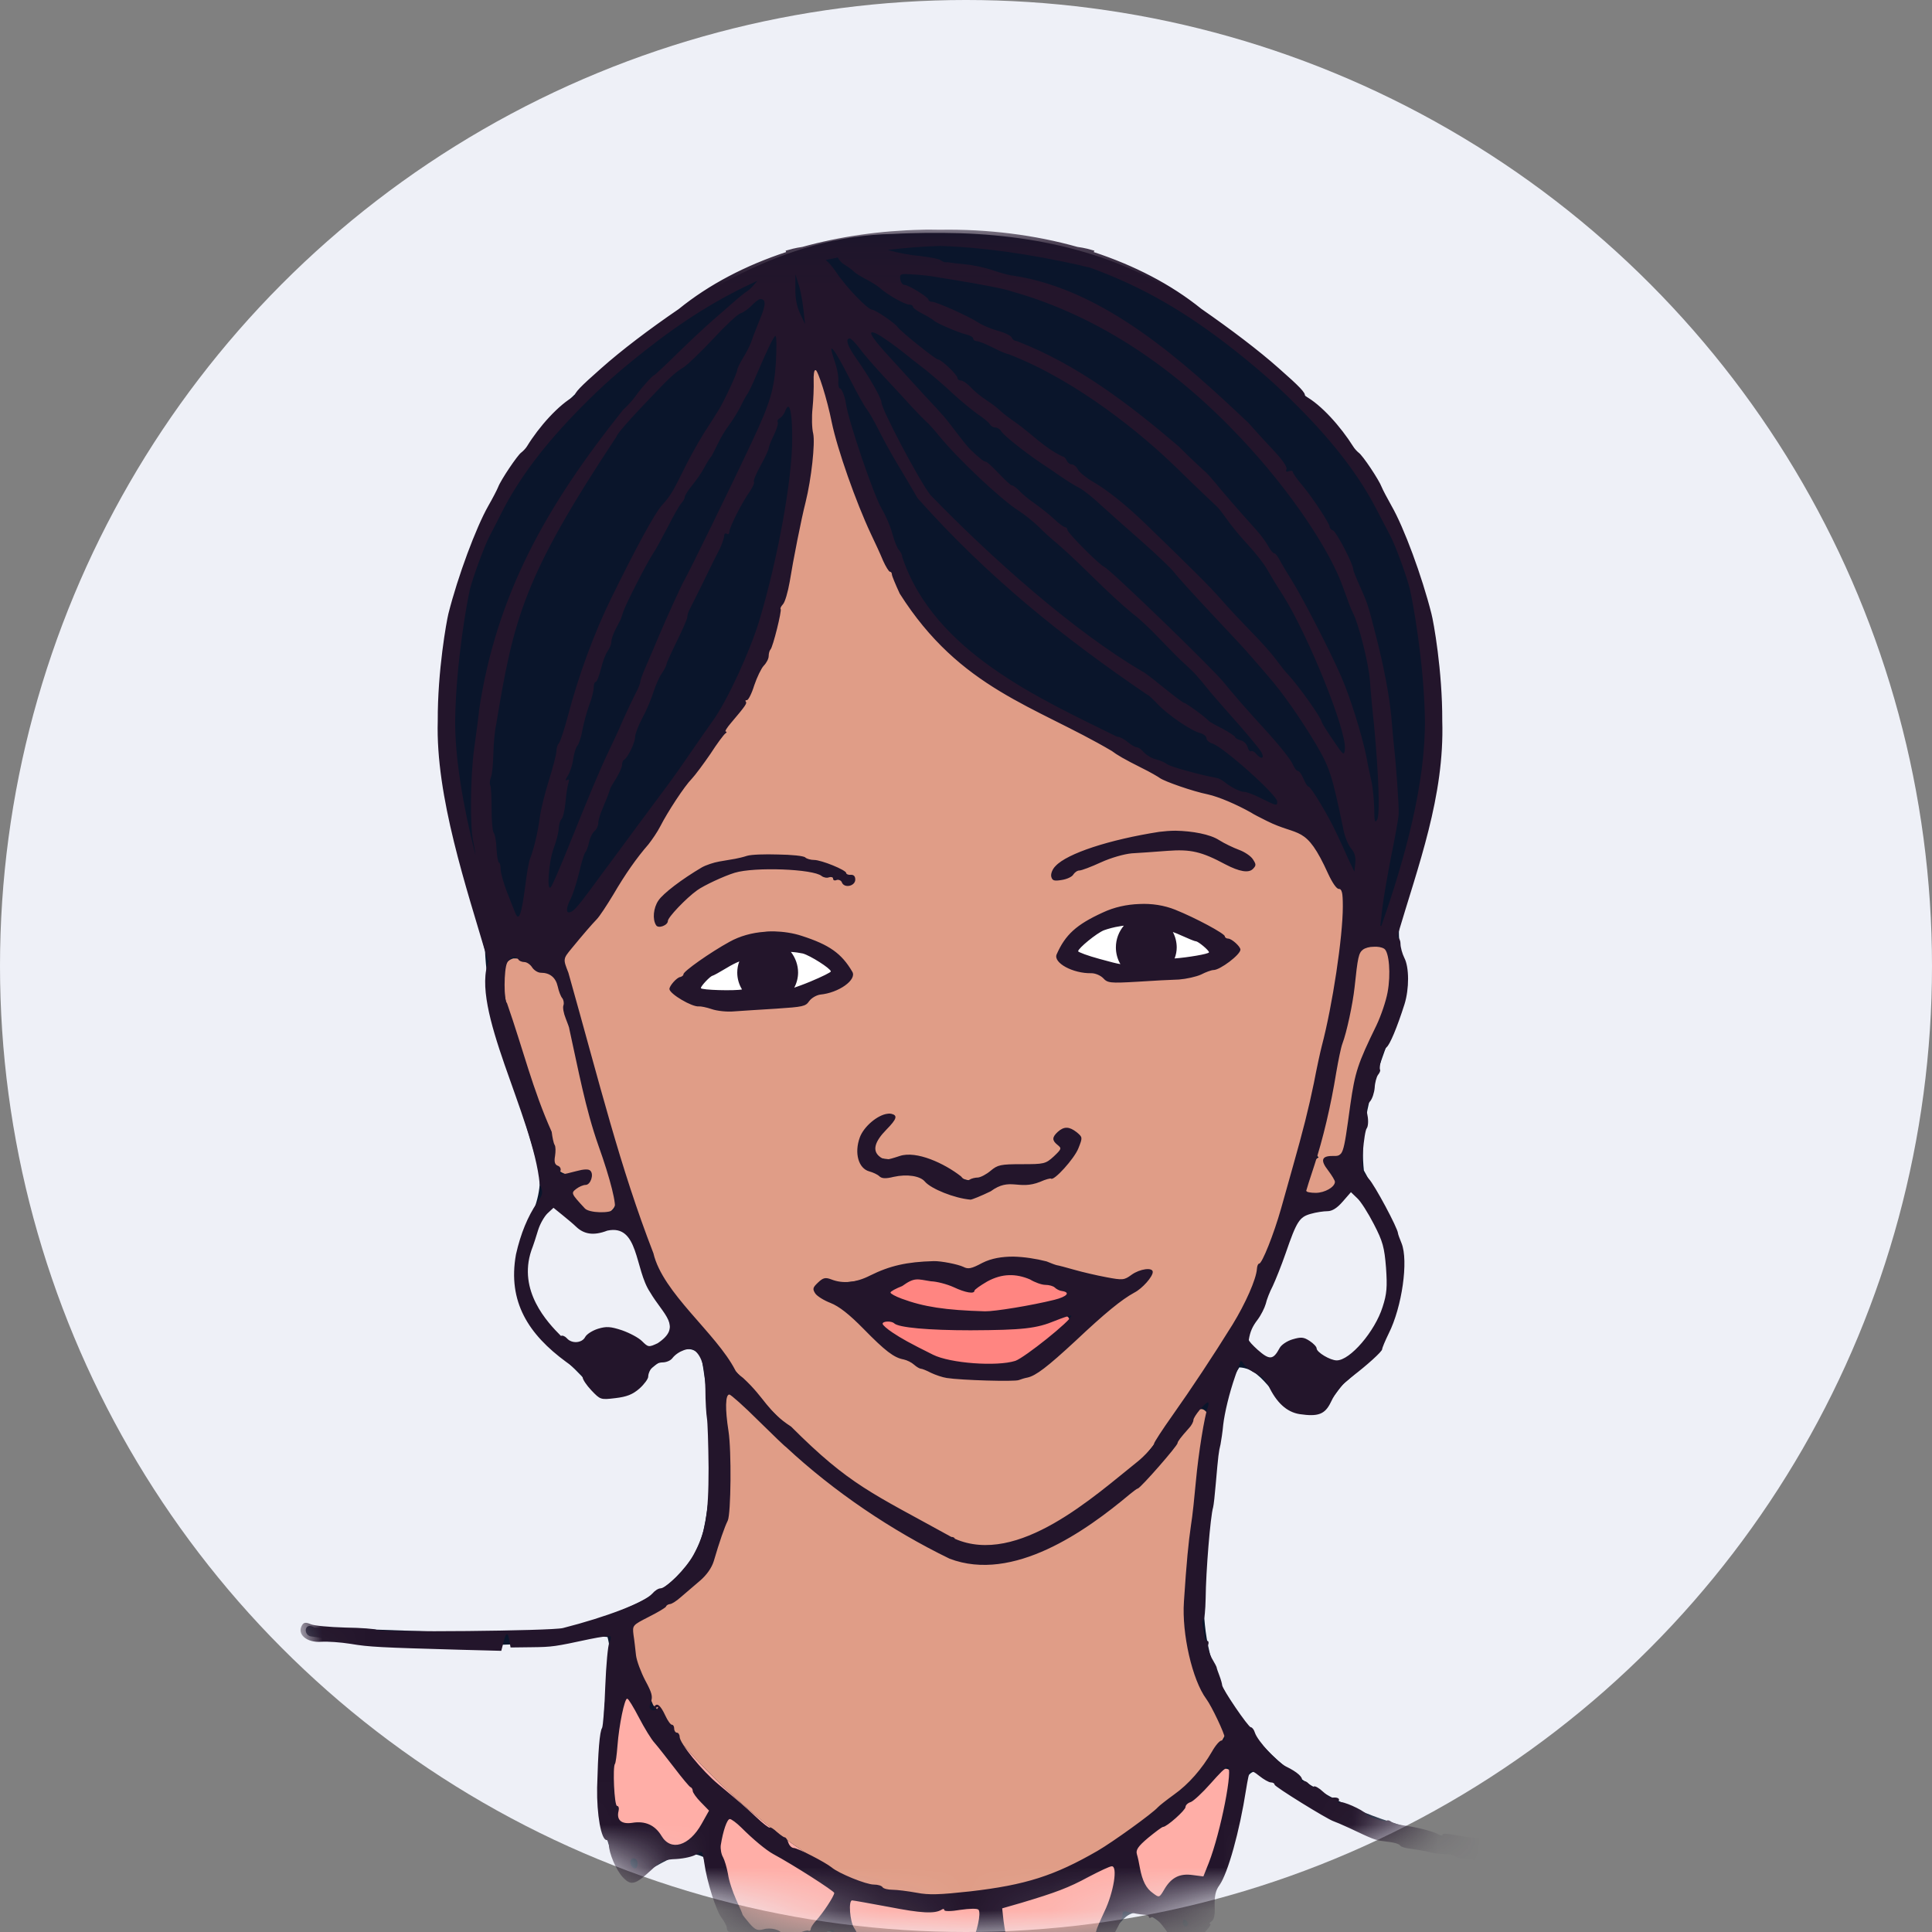 <svg xmlns="http://www.w3.org/2000/svg" xmlns:xlink="http://www.w3.org/1999/xlink" width="45" height="45" viewBox="0 0 45 45">
  <rect x="0" y="0" width="45" height="45" fill="#808080" stroke="none"/>
  <defs>
    <circle id="f-av-22-a" cx="22.5" cy="22.5" r="22.5"/>
    <polygon id="f-av-22-c" points="0 1.202 30.9 1.202 30.9 43.13 0 43.13"/>
  </defs>
  <g fill="none" fill-rule="evenodd">
    <mask id="f-av-22-b" fill="#fff">
      <use xlink:href="#f-av-22-a"/>
    </mask>
    <use fill="#EEF0F7" xlink:href="#f-av-22-a"/>
    <g mask="url(#f-av-22-b)">
      <g transform="translate(7 4)">
        <path fill="#0A152B" d="M5.839,24.121 C6.034,24.132 6.176,24.317 6.328,24.416 C6.645,24.864 7.218,24.416 7.593,24.737 C7.998,25.216 8.013,25.895 8.408,26.391 C8.64,26.664 8.734,27.175 8.324,27.344 C8.066,27.58 7.903,27.195 7.671,27.132 C7.25,26.859 6.723,27.016 6.429,27.38 C5.839,27.054 5.323,26.438 5.276,25.732 C5.254,25.168 5.419,24.511 5.839,24.121 L5.839,24.121 Z M24.515,23.732 C24.966,24.19 25.294,24.837 25.33,25.5 C25.462,26.295 25.087,27.074 24.477,27.576 C24.225,27.875 23.85,27.659 23.624,27.443 C23.413,27.185 23.013,27.175 22.845,27.48 C22.598,27.859 22.203,27.46 22.002,27.259 C22.208,26.717 22.497,26.179 22.698,25.621 C22.977,25.143 22.971,24.348 23.618,24.184 C23.946,24.152 24.24,24.038 24.44,23.757 L24.515,23.732 Z M14.979,1.425 L14.564,1.425 C14.31,1.43 14.058,1.434 13.805,1.449 C11.267,1.492 8.993,2.902 7.129,4.534 C4.855,6.342 3.406,9.131 3.281,12.027 C3.075,14.124 3.807,16.134 4.297,18.141 C4.375,19.835 5.049,21.398 5.491,23.021 C5.823,23.926 5.044,24.69 5.055,25.574 C4.886,26.728 6.008,27.438 6.671,28.186 C7.029,28.77 7.971,28.496 8.129,27.907 C8.413,27.67 9.098,27.107 9.346,27.654 C9.562,28.965 9.667,30.355 9.382,31.666 C8.993,33.192 7.272,33.583 5.986,34.025 C4.112,34.072 2.207,33.962 0.326,33.909 C0.074,33.755 0.053,34.119 0.274,34.119 C2.053,34.393 3.886,34.351 5.681,34.272 C6.171,34.309 6.692,34.061 7.15,34.13 C7.33,34.782 7.018,35.514 7.076,36.188 C7.118,37.377 6.712,38.81 7.667,39.748 C8.214,39.621 8.777,38.963 9.382,39.253 C9.62,40.131 9.957,41.011 10.457,41.79 C10.551,42.201 11.225,42.212 11.252,41.78 C11.536,41.474 11.904,40.933 12.363,40.996 C12.826,41.77 13.379,42.507 13.979,43.196 C14.526,43.181 14.874,42.549 15.295,42.248 C15.69,41.627 16.205,41.543 16.653,42.132 C17.069,42.396 17.643,43.148 18.122,42.554 C18.37,41.916 18.654,41.243 19.143,40.726 C19.565,40.248 20.071,40.831 20.408,41.096 C20.928,41.375 21.328,40.61 21.27,40.158 C21.518,39.511 21.781,38.853 21.886,38.152 C21.908,37.531 22.098,36.846 22.714,37.563 C24.567,38.926 26.915,39.337 29.163,39.416 C29.716,39.331 30.468,39.378 30.859,38.92 C29.763,39.11 28.547,39.137 27.426,38.905 C25.236,38.579 22.845,37.741 21.712,35.692 C20.649,34.166 21.113,32.239 21.27,30.529 C21.444,29.644 21.375,28.623 21.866,27.849 C22.497,27.875 22.692,28.802 23.334,28.855 C23.83,29.002 24.029,28.533 24.288,28.233 C24.94,27.717 25.462,27.022 25.582,26.174 C25.883,25.121 25.25,24.148 24.767,23.263 C24.634,21.994 25.145,20.735 25.593,19.582 C26.004,18.803 25.341,17.994 25.688,17.209 C26.631,14.514 26.93,11.485 25.804,8.811 C24.957,6.374 22.935,4.619 20.892,3.181 C19.201,1.886 17.064,1.439 14.979,1.425 L14.979,1.425 Z"/>
        <path fill="#FFAEA7" d="M12.879,40.2 C12.605,40.274 12.758,40.653 12.799,40.847 C12.984,41.332 13.274,41.869 13.768,42.08 C14.037,42.001 14.337,41.88 14.605,42.054 C14.779,42.191 15,42.2 15.136,42.012 C15.58,41.622 15.906,41.021 15.879,40.432 C15.337,40.358 14.758,40.501 14.205,40.416 C13.758,40.374 13.321,40.258 12.879,40.2 M18.906,39.385 C18.897,39.385 18.886,39.389 18.875,39.394 C18.064,39.811 17.216,40.137 16.337,40.38 C16.185,40.58 16.359,40.885 16.374,41.126 C16.443,41.448 16.701,41.916 17.091,41.827 C17.285,41.617 17.596,41.69 17.832,41.785 C18.138,41.744 18.29,41.396 18.464,41.18 C18.776,40.648 19.065,40.037 18.997,39.416 C18.964,39.416 18.939,39.385 18.906,39.385 M9.988,38.311 C9.756,38.458 9.761,38.816 9.751,39.068 C9.852,39.706 10.04,40.363 10.441,40.88 C10.604,41.117 10.91,40.916 11.104,41.043 C11.288,41.305 11.62,41.095 11.841,40.995 C12.12,40.746 12.357,40.421 12.515,40.095 C11.946,39.569 11.189,39.274 10.593,38.769 C10.388,38.637 10.23,38.369 9.988,38.311 M21.535,37.199 C21.097,37.441 20.803,37.894 20.408,38.205 C20.096,38.546 19.586,38.706 19.386,39.131 C19.491,39.521 19.555,40.095 20.008,40.231 C20.187,40.169 20.202,39.905 20.386,39.811 C20.654,39.664 21.171,39.894 21.198,39.452 C21.419,38.753 21.665,38.037 21.682,37.305 C21.665,37.236 21.602,37.189 21.535,37.199 M8.777,36.483 C8.988,36.82 9.203,37.151 9.524,37.394 C10.136,38.01 10.825,38.559 11.493,39.095 C11.888,39.305 12.294,39.526 12.71,39.711 C11.346,39.026 9.814,37.714 8.777,36.483 M7.624,35.566 L7.577,35.566 C7.345,35.746 7.408,36.115 7.334,36.372 C7.298,36.925 7.165,37.505 7.292,38.05 C7.413,38.195 7.234,38.559 7.546,38.505 C7.85,38.505 8.192,38.521 8.361,38.816 C8.519,39.052 8.856,39.119 9.062,38.905 C9.251,38.695 9.535,38.458 9.53,38.157 C8.998,37.342 8.308,36.651 7.834,35.793 C7.772,35.72 7.723,35.588 7.624,35.566"/>
        <path fill="#E09D87" d="M9.993,28.454 C9.967,28.46 9.94,28.481 9.914,28.507 C9.808,29.76 10.167,31.119 9.567,32.298 C9.209,33.092 8.314,33.398 7.687,33.898 C7.676,34.536 7.977,35.152 8.214,35.715 C8.435,35.936 8.609,36.21 8.777,36.483 C9.814,37.714 11.346,39.027 12.71,39.711 C13.399,40.016 14.125,40.217 14.895,40.126 C16.395,40.13 17.901,39.706 19.118,38.8 C20.055,38.132 21.049,37.377 21.571,36.342 C21.007,35.431 20.586,34.404 20.671,33.313 C20.739,31.835 20.955,30.36 21.102,28.891 C20.875,28.628 20.728,29.181 20.582,29.302 C19.759,30.512 18.549,31.445 17.254,32.077 C16.406,32.434 15.363,32.487 14.584,31.95 C12.868,31.087 11.451,29.786 10.073,28.481 C10.051,28.465 10.035,28.46 10.025,28.454 L9.993,28.454 Z M16.553,25.342 C17.486,25.311 18.348,25.932 19.286,25.795 C19.417,25.748 19.728,25.516 19.759,25.69 C19.417,26.148 18.843,26.391 18.449,26.811 C17.87,27.233 17.395,27.918 16.663,28.059 C15.754,28.101 14.779,28.139 14.006,27.57 C13.299,27.143 12.774,26.474 12.042,26.096 C11.957,25.8 12.415,25.864 12.584,25.869 C13.368,25.874 14.063,25.374 14.857,25.469 C15.237,25.49 15.611,25.679 15.969,25.453 C16.158,25.38 16.353,25.342 16.553,25.342 L16.553,25.342 Z M13.736,21.994 C13.705,22.315 13.115,22.632 13.442,22.952 C13.884,23.099 14.395,22.867 14.826,23.126 C15.185,23.295 15.564,23.69 15.975,23.394 C16.484,22.979 17.348,23.452 17.717,22.805 C17.743,22.642 17.522,22.4 17.817,22.358 C18.16,22.289 18.133,22.71 17.953,22.878 C17.659,23.421 17.027,23.541 16.464,23.547 C16.037,23.579 15.663,24.063 15.237,23.8 C14.785,23.679 14.442,23.237 13.931,23.347 C13.567,23.384 12.989,23.268 13.067,22.779 C13.026,22.416 13.426,22.083 13.736,21.994 L13.736,21.994 Z M4.955,18.324 C4.607,18.425 4.745,18.93 4.759,19.204 C4.991,20.474 5.623,21.626 5.855,22.878 C5.812,23.3 6.287,23.463 6.613,23.347 C6.808,23.353 6.645,23.605 6.497,23.574 C6.107,23.742 6.513,24.231 6.792,24.269 C7.076,24.38 7.435,24.179 7.33,23.847 C7.029,22.626 6.598,21.452 6.371,20.21 C6.198,19.693 6.234,18.992 5.77,18.634 C5.475,18.576 5.27,18.304 4.955,18.324 L4.955,18.324 Z M25.019,17.994 C24.682,17.982 24.498,18.292 24.54,18.599 C24.341,20.052 23.919,21.467 23.671,22.905 C23.682,22.925 23.698,22.942 23.714,22.958 C23.493,23.074 23.466,23.405 23.397,23.626 C23.397,23.952 23.841,23.864 24.008,23.721 C24.361,23.558 23.955,23.262 23.877,23.016 C24.051,23.016 24.267,22.894 24.335,22.762 C24.509,21.762 24.651,20.741 25.13,19.825 C25.383,19.298 25.482,18.656 25.303,18.098 C25.241,18.013 25.12,17.987 25.019,17.994 L25.019,17.994 Z M11.056,17.798 C11.72,17.798 12.542,18.052 12.778,18.719 C12.557,19.063 12.057,19.115 11.72,19.315 C10.904,19.467 9.982,19.556 9.172,19.342 C9.019,19.262 8.667,19.188 8.672,19.005 C9.187,18.518 9.756,18.013 10.457,17.835 C10.656,17.813 10.857,17.804 11.056,17.798 L11.056,17.798 Z M19.627,17.13 C20.449,17.17 21.202,17.618 21.828,18.119 C21.118,18.867 19.97,18.767 19.033,18.767 C18.66,18.751 18.312,18.55 17.933,18.505 C17.569,18.398 17.727,18.013 17.938,17.844 C18.386,17.397 19.002,17.13 19.627,17.13 L19.627,17.13 Z M11.131,15.96 C11.72,16.014 12.415,16.119 12.846,16.529 C12.609,16.619 12.399,16.324 12.147,16.34 C11.056,16.119 9.725,16.083 8.924,16.994 C8.734,17.145 8.545,17.449 8.319,17.476 C8.198,16.976 8.777,16.634 9.14,16.403 C9.75,16.061 10.446,15.972 11.131,15.96 L11.131,15.96 Z M20.386,15.433 C21.002,15.44 21.671,15.661 22.129,16.076 C22.165,16.372 21.734,16.124 21.592,16.088 C20.433,15.498 19.002,15.751 17.912,16.367 C17.775,16.519 17.354,16.444 17.649,16.224 C18.412,15.661 19.455,15.503 20.386,15.433 L20.386,15.433 Z M12.047,4.615 L11.968,4.626 L11.957,4.626 C11.805,5.435 11.893,6.33 11.778,7.159 C11.567,8.501 11.278,9.842 10.862,11.137 C10.357,12.633 9.225,13.77 8.403,15.091 C7.676,16.101 7.029,17.17 6.245,18.141 C5.928,18.53 6.355,18.998 6.386,19.413 C7.013,21.547 7.529,23.726 8.413,25.764 C9.019,26.612 9.692,27.407 10.357,28.202 C11.43,29.36 12.573,30.481 13.984,31.213 C14.732,31.624 15.537,32.219 16.442,31.965 C17.701,31.645 18.732,30.777 19.665,29.913 C20.582,28.797 21.339,27.543 22.055,26.291 C22.671,24.938 23.118,23.521 23.455,22.074 C23.83,20.371 24.345,18.656 24.303,16.898 C24.214,16.554 23.924,16.287 23.792,15.95 C23.593,15.596 23.292,15.286 22.882,15.206 C21.64,14.55 20.228,14.248 19.017,13.503 C17.564,12.654 15.906,12.081 14.779,10.78 C13.768,9.68 13.252,8.227 12.741,6.847 C12.473,6.115 12.363,5.315 12.047,4.615 L12.047,4.615 Z"/>
        <path fill="#FF8581" d="M17.785,26.643 C17.348,26.764 16.911,26.911 16.442,26.869 C15.621,26.848 14.795,26.931 13.984,26.811 C13.852,26.723 13.462,26.621 13.547,26.906 C13.91,27.264 14.41,27.469 14.868,27.675 C15.637,27.902 16.585,27.975 17.216,27.391 C17.442,27.179 17.775,27.033 17.906,26.748 C17.911,26.685 17.843,26.638 17.785,26.643 M16.495,25.627 C16.138,25.638 15.842,25.927 15.536,26.022 C15.042,25.875 14.458,25.558 13.962,25.89 C13.81,25.921 13.6,26.132 13.815,26.237 C14.621,26.574 15.531,26.67 16.4,26.569 C16.884,26.475 17.4,26.438 17.848,26.227 C17.948,25.985 17.553,25.933 17.4,25.848 C17.096,25.801 16.811,25.638 16.495,25.627"/>
        <path fill="#FFF" d="M11.272,17.95 C11.114,17.946 10.946,17.955 10.783,17.977 C9.866,18.093 9.167,18.499 9.214,18.883 C9.261,19.267 10.045,19.482 10.956,19.367 C11.873,19.251 12.573,18.845 12.525,18.461 C12.484,18.162 11.978,17.95 11.272,17.95 M19.685,17.383 C18.764,17.392 18.022,17.714 18.027,18.104 C18.033,18.488 18.781,18.792 19.701,18.783 C20.623,18.772 21.366,18.446 21.36,18.06 C21.355,17.676 20.607,17.372 19.685,17.383"/>
        <g transform="translate(0 .146)">
          <mask id="f-av-22-d" fill="#fff">
            <use xlink:href="#f-av-22-c"/>
          </mask>
          <path fill="#23152B" d="M20.586,40.565 C20.597,40.565 20.602,40.571 20.613,40.576 C20.644,40.596 20.676,40.64 20.676,40.671 C20.676,40.702 20.644,40.728 20.613,40.728 C20.582,40.728 20.549,40.681 20.549,40.634 C20.549,40.591 20.566,40.565 20.586,40.565 L20.586,40.565 Z M12.847,40.118 C12.873,40.118 13.258,40.187 13.705,40.27 C14.459,40.417 14.769,40.435 14.932,40.334 C14.968,40.307 14.995,40.317 14.995,40.344 C14.995,40.375 15.153,40.375 15.363,40.339 C15.584,40.307 15.758,40.303 15.79,40.334 C15.859,40.408 15.758,40.861 15.6,41.198 C15.448,41.508 15.031,41.944 14.89,41.944 C14.832,41.944 14.7,41.892 14.6,41.823 C14.379,41.681 14.147,41.671 13.984,41.792 C13.832,41.908 13.658,41.908 13.611,41.792 C13.595,41.745 13.547,41.703 13.515,41.703 C13.437,41.703 13.2,41.446 13.173,41.334 C13.163,41.292 13.1,41.176 13.031,41.082 C12.968,40.986 12.931,40.908 12.952,40.908 C12.973,40.908 12.952,40.844 12.894,40.759 C12.794,40.607 12.758,40.118 12.847,40.118 L12.847,40.118 Z M18.897,39.323 C19.038,39.323 18.939,39.933 18.723,40.381 C18.622,40.596 18.538,40.792 18.538,40.817 C18.538,40.913 17.97,41.582 17.89,41.582 C17.838,41.582 17.718,41.539 17.622,41.491 C17.439,41.397 17.191,41.439 17.106,41.576 C16.98,41.781 16.558,41.471 16.469,41.107 C16.437,40.981 16.395,40.75 16.374,40.591 L16.343,40.303 L16.785,40.176 C17.596,39.933 17.89,39.823 18.354,39.571 C18.607,39.439 18.848,39.323 18.897,39.323 L18.897,39.323 Z M7.756,39.138 C7.814,39.138 7.85,39.191 7.85,39.265 C7.85,39.339 7.819,39.386 7.777,39.37 C7.661,39.328 7.645,39.138 7.756,39.138 L7.756,39.138 Z M9.999,38.223 C10.035,38.223 10.156,38.312 10.267,38.422 C10.54,38.696 10.846,38.949 11.009,39.038 C11.478,39.29 12.431,39.902 12.431,39.944 C12.431,40.018 12.162,40.423 12.01,40.586 C11.941,40.66 11.883,40.75 11.883,40.786 C11.883,40.823 11.857,40.839 11.83,40.823 C11.805,40.808 11.705,40.834 11.609,40.881 C11.41,40.986 11.209,40.995 11.209,40.908 C11.209,40.808 10.951,40.739 10.778,40.792 C10.641,40.828 10.588,40.803 10.457,40.654 C10.367,40.549 10.294,40.455 10.294,40.444 C10.294,40.428 10.225,40.27 10.145,40.096 C10.067,39.922 9.977,39.66 9.957,39.507 C9.93,39.354 9.877,39.18 9.841,39.112 C9.799,39.044 9.778,38.916 9.788,38.833 C9.841,38.496 9.935,38.223 9.999,38.223 L9.999,38.223 Z M21.593,37 C21.734,37 21.434,38.527 21.155,39.243 L21.029,39.56 L20.781,39.528 C20.481,39.486 20.287,39.58 20.123,39.854 C20.002,40.06 20.002,40.06 19.854,39.949 C19.696,39.839 19.607,39.665 19.549,39.354 C19.533,39.253 19.502,39.112 19.481,39.044 C19.45,38.944 19.507,38.859 19.743,38.66 C19.912,38.522 20.065,38.406 20.091,38.406 C20.176,38.406 20.613,38.017 20.613,37.943 C20.613,37.901 20.665,37.848 20.734,37.828 C20.797,37.806 21.008,37.611 21.198,37.395 C21.386,37.18 21.566,37 21.593,37 L21.593,37 Z M7.609,35.417 C7.634,35.417 7.756,35.616 7.882,35.859 C8.008,36.1 8.171,36.37 8.25,36.453 C8.325,36.538 8.529,36.801 8.709,37.033 C8.888,37.269 9.056,37.469 9.082,37.48 C9.114,37.491 9.135,37.533 9.135,37.568 C9.135,37.606 9.22,37.727 9.325,37.832 L9.515,38.027 L9.341,38.337 C9.051,38.854 8.624,38.98 8.408,38.616 C8.256,38.364 8.029,38.259 7.719,38.312 C7.471,38.348 7.355,38.242 7.408,38.033 C7.424,37.969 7.408,37.917 7.372,37.917 C7.308,37.917 7.267,37 7.324,36.937 C7.339,36.922 7.366,36.732 7.382,36.517 C7.419,36.033 7.546,35.417 7.609,35.417 L7.609,35.417 Z M9.988,28.335 C10.02,28.335 10.33,28.609 10.667,28.946 C11.009,29.283 11.294,29.556 11.305,29.556 C12.431,30.604 13.768,31.503 15.116,32.158 C16.6,32.725 18.301,31.509 19.317,30.656 C19.397,30.593 19.475,30.529 19.502,30.525 C19.58,30.498 20.428,29.529 20.428,29.466 C20.428,29.43 20.508,29.325 20.687,29.125 C20.75,29.062 20.797,28.971 20.797,28.93 C20.797,28.85 21.071,28.519 21.134,28.519 C21.155,28.519 21.155,28.566 21.134,28.624 C21.055,28.83 20.913,29.714 20.855,30.352 C20.823,30.703 20.776,31.166 20.739,31.388 C20.681,31.788 20.638,32.216 20.576,33.158 C20.524,33.904 20.77,34.984 21.097,35.426 C21.223,35.595 21.529,36.243 21.529,36.337 C21.529,36.37 21.491,36.395 21.45,36.395 C21.408,36.395 21.308,36.511 21.229,36.653 C20.997,37.053 20.687,37.411 20.344,37.654 C20.171,37.779 20.002,37.912 19.97,37.948 C19.844,38.091 18.917,38.759 18.564,38.964 C17.559,39.544 16.89,39.759 15.595,39.908 C14.895,39.984 14.642,39.997 14.348,39.939 C14.142,39.902 13.89,39.87 13.785,39.87 C13.684,39.87 13.578,39.844 13.558,39.812 C13.537,39.776 13.448,39.749 13.352,39.749 C13.173,39.749 12.537,39.491 12.368,39.348 C12.22,39.228 11.578,38.897 11.488,38.897 C11.441,38.897 11.383,38.839 11.363,38.775 C11.341,38.707 11.305,38.649 11.278,38.649 C11.252,38.649 11.173,38.591 11.093,38.522 C11.02,38.453 10.946,38.406 10.93,38.422 C10.915,38.439 10.772,38.328 10.615,38.18 C10.309,37.895 10.283,37.875 9.736,37.417 C9.352,37.101 8.83,36.459 8.83,36.306 C8.83,36.254 8.798,36.211 8.767,36.211 C8.734,36.211 8.703,36.169 8.703,36.116 C8.703,36.069 8.682,36.027 8.651,36.027 C8.62,36.027 8.551,35.932 8.498,35.816 C8.383,35.569 8.303,35.506 8.24,35.605 C8.214,35.653 8.225,35.663 8.277,35.632 C8.33,35.6 8.345,35.605 8.314,35.647 C8.292,35.685 8.234,35.7 8.187,35.685 C8.124,35.658 8.114,35.611 8.161,35.495 C8.209,35.368 8.182,35.279 8.029,34.995 C7.93,34.805 7.83,34.542 7.814,34.41 C7.798,34.274 7.777,34.063 7.756,33.937 C7.729,33.71 7.729,33.71 8.109,33.515 C8.319,33.41 8.504,33.299 8.513,33.274 C8.524,33.241 8.566,33.221 8.604,33.216 C8.645,33.216 8.761,33.142 8.866,33.047 C8.972,32.957 9.167,32.788 9.303,32.673 C9.457,32.542 9.577,32.373 9.625,32.216 C9.761,31.752 9.877,31.42 9.951,31.272 C10.026,31.109 10.04,29.645 9.968,29.187 C9.888,28.676 9.893,28.335 9.988,28.335 L9.988,28.335 Z M17.928,26.497 C17.943,26.497 17.953,26.497 17.953,26.502 C17.953,26.607 16.864,27.477 16.649,27.551 C16.221,27.687 15.132,27.609 14.732,27.408 C14.18,27.134 13.995,27.029 13.789,26.892 C13.663,26.808 13.558,26.718 13.558,26.687 C13.558,26.623 13.763,26.618 13.826,26.676 C13.926,26.776 14.631,26.839 15.606,26.839 C16.827,26.834 17.143,26.797 17.575,26.618 C17.732,26.555 17.87,26.508 17.928,26.497 L17.928,26.497 Z M16.5,25.555 C16.669,25.549 16.832,25.587 16.99,25.654 C17.102,25.723 17.265,25.781 17.348,25.781 C17.433,25.781 17.533,25.808 17.569,25.844 C17.606,25.881 17.68,25.919 17.732,25.924 C17.943,25.955 17.854,26.055 17.559,26.129 C17.027,26.261 16.164,26.402 15.942,26.397 C15.017,26.371 14.511,26.292 14,26.102 C13.857,26.049 13.741,25.986 13.741,25.96 C13.741,25.933 13.868,25.866 14.015,25.808 C14.31,25.596 14.363,25.649 14.685,25.698 C14.821,25.702 15.058,25.765 15.211,25.834 C15.49,25.966 15.696,25.997 15.696,25.919 C15.696,25.892 15.832,25.797 15.995,25.702 C16.169,25.607 16.337,25.56 16.5,25.555 L16.5,25.555 Z M16.6,25.123 C16.343,25.123 16.095,25.16 15.879,25.27 C15.622,25.408 15.548,25.419 15.437,25.361 C15.316,25.303 14.921,25.223 14.747,25.228 C14.122,25.245 13.727,25.334 13.263,25.565 C12.942,25.729 12.631,25.76 12.363,25.654 C12.225,25.602 12.173,25.613 12.051,25.729 C11.931,25.844 11.921,25.875 11.989,25.981 C12.031,26.044 12.194,26.145 12.346,26.203 C12.542,26.281 12.774,26.46 13.111,26.803 C13.616,27.319 13.821,27.477 14.047,27.518 C14.126,27.535 14.232,27.587 14.29,27.64 C14.348,27.692 14.421,27.734 14.448,27.734 C14.479,27.734 14.584,27.777 14.685,27.83 C14.785,27.877 14.948,27.935 15.053,27.95 C15.384,28.002 16.638,28.04 16.732,27.998 C16.785,27.977 16.875,27.95 16.932,27.94 C17.127,27.897 17.39,27.698 18.055,27.082 C18.732,26.444 19.123,26.123 19.423,25.96 C19.607,25.866 19.85,25.591 19.85,25.481 C19.85,25.365 19.549,25.408 19.359,25.544 C19.185,25.671 19.154,25.676 18.765,25.602 C18.538,25.56 18.201,25.481 18.017,25.428 C17.832,25.375 17.654,25.328 17.616,25.323 C17.585,25.317 17.475,25.276 17.375,25.234 C17.127,25.171 16.859,25.129 16.6,25.123 L16.6,25.123 Z M5.892,23.986 L6.093,24.149 C6.203,24.239 6.35,24.359 6.419,24.427 C6.607,24.607 6.834,24.638 7.145,24.518 C7.882,24.359 7.781,25.413 8.14,25.95 C8.451,26.482 8.903,26.75 8.319,27.14 C8.109,27.239 8.098,27.234 7.955,27.093 C7.877,27.013 7.667,26.902 7.488,26.839 C7.218,26.75 7.124,26.745 6.93,26.803 C6.797,26.845 6.665,26.929 6.629,26.997 C6.555,27.14 6.314,27.156 6.203,27.024 C6.16,26.977 6.097,26.95 6.066,26.971 C5.745,26.65 5.06,25.919 5.376,24.98 C5.423,24.859 5.491,24.649 5.533,24.507 C5.576,24.365 5.676,24.191 5.75,24.118 L5.892,23.986 Z M24.466,23.622 L24.609,23.759 C24.693,23.833 24.866,24.107 24.999,24.365 C25.209,24.77 25.245,24.908 25.283,25.381 C25.314,25.828 25.303,25.991 25.203,26.297 C25.024,26.866 24.446,27.54 24.135,27.54 C23.982,27.54 23.667,27.35 23.667,27.261 C23.667,27.223 23.593,27.145 23.504,27.087 C23.366,26.997 23.308,26.991 23.109,27.049 C22.977,27.087 22.839,27.181 22.803,27.256 C22.656,27.529 22.571,27.54 22.292,27.292 C22.176,27.187 22.082,27.087 22.087,27.06 C22.118,26.871 22.171,26.75 22.292,26.592 C22.372,26.486 22.455,26.318 22.482,26.223 C22.502,26.129 22.576,25.939 22.645,25.808 C22.709,25.671 22.845,25.334 22.944,25.049 C23.203,24.296 23.267,24.201 23.529,24.127 C23.656,24.09 23.83,24.065 23.919,24.065 C24.029,24.065 24.145,23.991 24.272,23.844 L24.466,23.622 Z M13.669,21.796 C13.442,21.823 13.12,22.091 13.026,22.348 C12.894,22.712 12.995,23.069 13.247,23.138 C13.332,23.16 13.442,23.212 13.479,23.249 C13.537,23.306 13.626,23.312 13.816,23.265 C14.126,23.196 14.432,23.243 14.542,23.375 C14.685,23.544 15.232,23.765 15.606,23.796 C15.638,23.796 15.848,23.712 16.075,23.602 C16.533,23.265 16.716,23.585 17.227,23.381 C17.354,23.323 17.464,23.296 17.48,23.306 C17.544,23.37 18.022,22.843 18.117,22.602 C18.218,22.348 18.218,22.343 18.08,22.227 C17.906,22.091 17.785,22.085 17.638,22.217 C17.501,22.343 17.501,22.417 17.633,22.522 C17.732,22.602 17.727,22.616 17.544,22.79 C17.354,22.964 17.317,22.97 16.801,22.97 C16.306,22.97 16.238,22.986 16.075,23.122 C15.975,23.207 15.843,23.275 15.779,23.281 C15.716,23.281 15.627,23.301 15.58,23.333 C15.522,23.37 15.459,23.348 15.384,23.254 C15,22.953 14.348,22.649 13.957,22.779 C13.631,22.886 13.605,22.886 13.484,22.79 C13.316,22.654 13.368,22.448 13.647,22.164 C13.89,21.917 13.915,21.832 13.758,21.796 C13.732,21.79 13.7,21.79 13.669,21.796 L13.669,21.796 Z M10.22,18.248 C10.189,18.326 10.172,18.417 10.172,18.506 C10.172,18.643 10.209,18.779 10.283,18.9 C10.125,18.935 9.335,18.917 9.325,18.869 C9.319,18.825 9.546,18.585 9.598,18.58 C9.625,18.573 9.767,18.495 9.924,18.4 C10.035,18.332 10.14,18.279 10.22,18.248 L10.22,18.248 Z M4.981,18.147 C5.018,18.147 5.049,18.163 5.076,18.204 C5.091,18.236 5.16,18.262 5.212,18.262 C5.27,18.262 5.355,18.32 5.397,18.39 C5.439,18.453 5.529,18.511 5.597,18.511 C5.808,18.511 5.944,18.621 5.991,18.832 C6.013,18.935 6.06,19.064 6.097,19.104 C6.129,19.148 6.14,19.221 6.124,19.268 C6.102,19.321 6.129,19.458 6.176,19.574 C6.223,19.694 6.265,19.805 6.261,19.822 C6.471,20.769 6.634,21.674 6.939,22.538 C7.218,23.317 7.377,23.955 7.308,24.022 C7.209,24.123 6.723,24.107 6.624,24.002 C6.297,23.649 6.297,23.643 6.424,23.544 C6.486,23.497 6.582,23.453 6.64,23.453 C6.756,23.453 6.839,23.207 6.75,23.122 C6.713,23.079 6.593,23.085 6.419,23.133 C6.066,23.228 6.018,23.228 6.055,23.122 C6.071,23.079 6.044,23.022 5.991,23.006 C5.924,22.98 5.903,22.917 5.928,22.779 C5.944,22.674 5.944,22.558 5.919,22.522 C5.892,22.48 5.866,22.343 5.85,22.217 C5.402,21.216 5.192,20.317 4.807,19.214 C4.734,19.169 4.734,18.437 4.812,18.279 C4.855,18.19 4.923,18.142 4.981,18.142 L4.981,18.147 Z M11.421,18.026 C11.52,18.031 11.625,18.047 11.7,18.063 C11.873,18.111 12.346,18.411 12.352,18.479 C12.357,18.5 12.142,18.605 11.877,18.716 C11.689,18.794 11.594,18.825 11.499,18.859 C11.557,18.754 11.589,18.625 11.589,18.506 C11.589,18.332 11.526,18.158 11.421,18.026 L11.421,18.026 Z M24.993,17.906 C25.087,17.899 25.183,17.915 25.241,17.952 C25.356,18.026 25.399,18.547 25.319,18.969 C25.283,19.169 25.167,19.511 25.062,19.732 C24.62,20.638 24.562,20.821 24.451,21.591 C24.283,22.812 24.292,22.779 24.029,22.779 C23.783,22.779 23.75,22.881 23.935,23.116 C24.019,23.228 24.093,23.348 24.093,23.381 C24.093,23.502 23.856,23.638 23.645,23.638 C23.524,23.638 23.424,23.618 23.424,23.591 C23.43,23.565 23.513,23.296 23.614,22.996 C23.814,22.386 23.998,21.611 24.124,20.832 C24.172,20.554 24.234,20.248 24.267,20.163 C24.366,19.906 24.509,19.237 24.551,18.848 C24.625,18.147 24.645,18.053 24.745,17.973 C24.803,17.931 24.899,17.906 24.993,17.906 L24.993,17.906 Z M20.318,17.562 C20.381,17.584 20.444,17.611 20.513,17.642 C20.676,17.716 20.828,17.779 20.855,17.779 C20.908,17.779 21.16,17.989 21.16,18.035 C21.16,18.074 20.644,18.158 20.359,18.178 C20.392,18.093 20.408,18.005 20.408,17.921 C20.408,17.795 20.375,17.669 20.318,17.562 L20.318,17.562 Z M11.026,17.547 C10.951,17.547 10.877,17.547 10.805,17.558 C10.515,17.578 10.23,17.658 9.993,17.79 C9.546,18.035 8.908,18.484 8.919,18.547 C8.919,18.573 8.888,18.599 8.845,18.611 C8.767,18.616 8.582,18.825 8.593,18.895 C8.609,19.011 9.12,19.312 9.277,19.295 C9.319,19.29 9.457,19.317 9.573,19.357 C9.693,19.4 9.93,19.427 10.098,19.411 C10.267,19.4 10.709,19.369 11.078,19.348 C11.705,19.306 11.763,19.295 11.846,19.174 C11.899,19.1 12.015,19.033 12.104,19.02 C12.537,18.98 12.962,18.674 12.852,18.488 C12.6,18.058 12.315,17.859 11.673,17.652 C11.468,17.584 11.241,17.553 11.026,17.547 L11.026,17.547 Z M19.176,17.415 C19.06,17.553 18.991,17.731 18.991,17.921 C18.991,18.058 19.028,18.196 19.096,18.31 C19.028,18.301 18.854,18.258 18.613,18.19 C18.338,18.116 18.112,18.031 18.112,18.01 C18.112,17.942 18.544,17.588 18.712,17.522 C18.801,17.489 18.959,17.446 19.069,17.431 C19.118,17.419 19.149,17.419 19.176,17.415 L19.176,17.415 Z M19.538,16.91 C19.243,16.92 18.949,16.984 18.685,17.109 C18.069,17.39 17.812,17.627 17.611,18.084 C17.528,18.279 17.991,18.532 18.422,18.522 C18.511,18.522 18.633,18.573 18.696,18.638 C18.796,18.748 18.854,18.758 19.481,18.721 C19.85,18.696 20.292,18.674 20.46,18.669 C20.629,18.656 20.861,18.605 20.975,18.553 C21.087,18.495 21.218,18.448 21.265,18.448 C21.419,18.448 21.892,18.089 21.892,17.973 C21.892,17.899 21.687,17.716 21.607,17.716 C21.566,17.716 21.529,17.689 21.529,17.663 C21.529,17.6 20.845,17.232 20.37,17.042 C20.118,16.941 19.828,16.895 19.538,16.91 L19.538,16.91 Z M11.125,15.757 C10.819,15.747 10.499,15.757 10.399,15.788 C10.319,15.815 10.193,15.845 10.125,15.857 C10.051,15.868 9.883,15.899 9.756,15.92 C9.625,15.942 9.441,16.004 9.346,16.058 C8.883,16.331 8.446,16.662 8.335,16.83 C8.219,16.999 8.192,17.268 8.283,17.406 C8.335,17.489 8.556,17.406 8.556,17.305 C8.556,17.221 8.982,16.772 9.24,16.589 C9.393,16.478 9.866,16.257 10.114,16.182 C10.578,16.042 11.941,16.094 12.136,16.257 C12.183,16.294 12.263,16.31 12.31,16.288 C12.363,16.274 12.404,16.284 12.404,16.321 C12.404,16.357 12.441,16.373 12.489,16.35 C12.537,16.337 12.594,16.362 12.609,16.408 C12.667,16.551 12.921,16.493 12.921,16.341 C12.921,16.263 12.884,16.226 12.816,16.23 C12.758,16.236 12.71,16.214 12.71,16.189 C12.71,16.12 12.131,15.884 11.962,15.884 C11.883,15.884 11.788,15.857 11.757,15.826 C11.72,15.788 11.43,15.761 11.125,15.757 L11.125,15.757 Z M20.381,15.203 C20.249,15.203 20.123,15.215 20.002,15.229 C18.843,15.41 17.859,15.73 17.585,16.026 C17.511,16.098 17.47,16.21 17.486,16.274 C17.511,16.368 17.553,16.379 17.732,16.35 C17.854,16.331 17.975,16.274 18.001,16.221 C18.033,16.174 18.091,16.129 18.143,16.129 C18.191,16.129 18.412,16.046 18.638,15.942 C18.881,15.831 19.18,15.747 19.359,15.73 C19.528,15.721 19.902,15.694 20.191,15.672 C20.734,15.631 20.986,15.689 21.544,15.988 C21.866,16.156 22.082,16.194 22.182,16.094 C22.261,16.013 22.261,15.988 22.182,15.868 C22.134,15.792 21.986,15.694 21.855,15.647 C21.729,15.6 21.518,15.5 21.392,15.42 C21.187,15.287 20.776,15.21 20.381,15.203 L20.381,15.203 Z M11.357,5.328 C11.415,5.322 11.452,5.596 11.452,6.073 C11.452,7.027 11.12,8.854 10.689,10.297 C10.468,11.029 9.946,12.156 9.62,12.618 C9.519,12.756 9.294,13.083 9.109,13.35 C8.924,13.62 8.672,13.982 8.54,14.156 C8.414,14.325 8.098,14.75 7.839,15.1 C7.582,15.446 7.303,15.831 7.214,15.947 C7.129,16.062 6.913,16.35 6.74,16.589 C6.43,17.005 6.339,17.105 6.25,17.105 C6.176,17.105 6.198,16.968 6.297,16.779 C6.345,16.683 6.434,16.404 6.492,16.168 C6.544,15.93 6.613,15.721 6.634,15.705 C6.656,15.683 6.698,15.583 6.718,15.478 C6.74,15.372 6.797,15.252 6.85,15.21 C6.897,15.171 6.935,15.087 6.935,15.025 C6.935,14.962 6.977,14.821 7.024,14.714 C7.113,14.504 7.198,14.288 7.209,14.236 C7.209,14.218 7.272,14.108 7.35,13.988 C7.424,13.862 7.488,13.725 7.488,13.672 C7.488,13.62 7.508,13.567 7.529,13.556 C7.613,13.519 7.792,13.156 7.792,13.025 C7.792,12.955 7.866,12.756 7.961,12.578 C8.06,12.399 8.171,12.13 8.219,11.977 C8.267,11.83 8.35,11.629 8.414,11.54 C8.471,11.456 8.524,11.354 8.524,11.328 C8.524,11.296 8.635,11.056 8.767,10.787 C8.899,10.518 9.009,10.266 9.009,10.223 C9.009,10.181 9.035,10.098 9.067,10.04 C9.12,9.939 9.499,9.176 9.609,8.944 C9.64,8.885 9.709,8.743 9.767,8.633 C9.819,8.517 9.866,8.386 9.866,8.339 C9.866,8.292 9.893,8.263 9.93,8.286 C9.962,8.308 9.988,8.286 9.988,8.238 C9.988,8.139 10.288,7.544 10.468,7.297 C10.535,7.196 10.578,7.096 10.562,7.08 C10.54,7.058 10.609,6.89 10.714,6.701 C10.819,6.513 10.904,6.327 10.904,6.296 C10.904,6.265 10.957,6.122 11.026,5.986 C11.093,5.848 11.131,5.717 11.115,5.684 C11.098,5.659 11.12,5.616 11.167,5.591 C11.214,5.564 11.267,5.491 11.288,5.428 C11.315,5.364 11.336,5.333 11.357,5.328 L11.357,5.328 Z M11.993,4.469 C12.051,4.469 12.268,5.159 12.373,5.69 C12.504,6.323 12.937,7.549 13.283,8.286 C13.379,8.486 13.51,8.769 13.568,8.912 C13.631,9.053 13.705,9.17 13.727,9.17 C13.752,9.17 13.774,9.197 13.774,9.234 C13.774,9.265 13.857,9.466 13.957,9.681 C15.368,11.908 17.111,12.293 18.897,13.346 C19.011,13.434 19.191,13.54 19.591,13.74 C19.786,13.835 19.975,13.946 20.018,13.978 C20.129,14.056 20.77,14.283 21.134,14.357 C21.392,14.414 21.808,14.594 22.14,14.781 C22.187,14.815 22.355,14.899 22.502,14.973 C23.267,15.357 23.408,15.042 23.935,16.205 C24.029,16.408 24.129,16.558 24.182,16.558 C24.256,16.558 24.277,16.641 24.277,16.968 C24.277,17.679 24.035,19.279 23.787,20.217 C23.756,20.337 23.671,20.72 23.604,21.074 C23.477,21.69 23.35,22.19 23.113,23.027 C23.051,23.243 22.93,23.685 22.839,24.002 C22.671,24.596 22.397,25.286 22.328,25.286 C22.303,25.286 22.281,25.339 22.276,25.408 C22.261,25.649 22.008,26.218 21.707,26.708 C21.25,27.444 20.754,28.192 20.307,28.824 C20.071,29.156 19.881,29.451 19.881,29.477 C19.881,29.524 19.654,29.772 19.502,29.893 C18.497,30.694 16.707,32.341 15.238,31.694 C15.238,31.672 15.205,31.652 15.158,31.652 C13.31,30.631 12.794,30.451 11.426,29.082 C10.863,28.719 10.83,28.43 10.309,27.95 C10.209,27.877 10.125,27.792 10.125,27.766 C9.678,26.902 8.435,25.971 8.219,25.044 C7.435,23.022 6.982,21.143 6.239,18.511 C6.113,18.19 6.113,18.19 6.308,17.952 C6.593,17.605 6.776,17.394 6.897,17.268 C6.961,17.205 7.134,16.941 7.287,16.687 C7.566,16.21 7.825,15.841 8.104,15.52 C8.187,15.415 8.314,15.229 8.377,15.105 C8.551,14.763 8.946,14.16 9.114,13.992 C9.193,13.908 9.388,13.645 9.546,13.415 C9.698,13.178 9.856,12.967 9.893,12.94 C9.93,12.915 9.935,12.897 9.904,12.893 C9.877,12.893 9.93,12.804 10.03,12.688 C10.362,12.297 10.404,12.235 10.372,12.196 C10.352,12.177 10.362,12.161 10.399,12.161 C10.43,12.161 10.509,12.009 10.567,11.819 C10.631,11.629 10.73,11.424 10.788,11.361 C10.852,11.296 10.904,11.198 10.904,11.134 C10.904,11.071 10.925,11.004 10.946,10.982 C11.004,10.924 11.214,10.071 11.183,10.04 C11.167,10.024 11.194,9.976 11.236,9.929 C11.283,9.882 11.352,9.644 11.394,9.402 C11.473,8.908 11.667,7.926 11.763,7.554 C11.899,7.007 11.989,6.18 11.941,5.953 C11.91,5.833 11.904,5.564 11.926,5.359 C11.946,5.159 11.957,4.875 11.952,4.732 C11.946,4.589 11.962,4.469 11.993,4.469 L11.993,4.469 Z M12.368,3.975 C12.394,3.948 12.542,4.185 12.794,4.68 C12.962,5.01 13.142,5.333 13.189,5.386 C13.231,5.438 13.352,5.643 13.452,5.843 C13.553,6.048 13.763,6.433 13.926,6.701 C14.084,6.969 14.29,7.31 14.374,7.46 C16.011,9.297 17.754,10.698 19.729,12.04 C19.749,12.04 19.85,12.134 19.96,12.25 C20.191,12.498 20.75,12.882 20.955,12.928 C21.033,12.951 21.102,13.004 21.102,13.051 C21.102,13.093 21.16,13.149 21.239,13.172 C21.497,13.256 22.75,14.373 22.75,14.525 C22.75,14.631 22.729,14.625 22.381,14.451 C22.218,14.368 22.04,14.299 21.986,14.299 C21.886,14.299 21.687,14.199 21.518,14.067 C21.46,14.02 21.381,13.978 21.334,13.973 C20.971,13.908 20.26,13.713 20.187,13.655 C20.134,13.614 20.018,13.562 19.923,13.54 C19.828,13.519 19.707,13.446 19.649,13.382 C19.591,13.314 19.517,13.261 19.481,13.261 C19.439,13.261 19.348,13.203 19.27,13.141 C19.191,13.072 19.08,13.013 19.017,13.013 C17.232,12.13 14.752,11.04 14.015,8.827 C14.015,8.786 13.984,8.716 13.942,8.67 C13.899,8.629 13.832,8.455 13.785,8.286 C13.741,8.118 13.631,7.86 13.537,7.705 C13.352,7.395 12.758,5.649 12.705,5.263 C12.683,5.095 12.605,4.901 12.562,4.901 C12.537,4.901 12.52,4.822 12.526,4.725 C12.537,4.632 12.499,4.446 12.457,4.317 C12.384,4.105 12.352,3.989 12.368,3.975 L12.368,3.975 Z M12.794,3.737 C12.826,3.737 12.926,3.843 13.02,3.968 C13.111,4.096 13.368,4.388 13.589,4.627 C13.805,4.859 14.1,5.174 14.236,5.328 C14.379,5.48 14.526,5.632 14.573,5.674 C14.622,5.711 14.758,5.864 14.874,6.007 C15.321,6.553 16.321,7.496 16.727,7.75 C16.864,7.839 17.075,8.007 17.196,8.127 C17.317,8.25 17.511,8.424 17.627,8.517 C18.27,9.076 18.743,9.623 19.423,10.181 C19.517,10.245 19.776,10.486 19.997,10.719 C20.218,10.95 20.491,11.23 20.607,11.328 C20.828,11.535 20.845,11.545 21.202,11.987 C21.334,12.138 21.634,12.487 21.876,12.756 C22.113,13.029 22.345,13.308 22.381,13.376 C22.461,13.525 22.377,13.551 22.261,13.415 C22.218,13.362 22.165,13.335 22.14,13.35 C22.113,13.366 22.076,13.324 22.06,13.256 C22.04,13.188 21.971,13.114 21.897,13.097 C21.828,13.078 21.77,13.045 21.77,13.025 C21.77,13.004 21.64,12.915 21.482,12.83 C21.323,12.75 21.176,12.667 21.16,12.651 C21.071,12.551 20.618,12.223 20.576,12.223 C20.555,12.223 20.334,12.055 20.086,11.855 C19.844,11.656 19.627,11.493 19.607,11.493 C17.997,10.551 16.069,8.827 14.674,7.386 C14.421,7.071 13.531,5.386 13.531,5.227 C13.531,5.127 13.241,4.622 12.946,4.206 C12.736,3.911 12.683,3.737 12.794,3.737 L12.794,3.737 Z M11.062,3.679 C11.089,3.679 11.089,3.948 11.073,4.274 C11.036,4.917 10.935,5.248 10.526,6.118 C10.02,7.2 9.024,9.228 8.946,9.355 C8.883,9.46 8.556,10.171 8.308,10.756 C8.219,10.977 8.087,11.27 8.029,11.412 C7.966,11.556 7.913,11.703 7.913,11.735 C7.913,11.772 7.861,11.904 7.792,12.028 C7.729,12.151 7.603,12.419 7.513,12.618 C7.43,12.819 7.272,13.156 7.171,13.366 C6.955,13.819 6.75,14.315 6.25,15.552 C6.049,16.052 5.861,16.489 5.828,16.519 C5.729,16.631 5.781,15.92 5.897,15.61 C5.96,15.442 6.013,15.236 6.013,15.152 C6.018,15.06 6.044,14.967 6.076,14.936 C6.113,14.904 6.155,14.724 6.171,14.542 C6.187,14.357 6.218,14.156 6.239,14.094 C6.265,14.015 6.256,13.992 6.203,14.024 C6.16,14.05 6.171,14.004 6.223,13.926 C6.276,13.841 6.334,13.672 6.35,13.544 C6.366,13.42 6.408,13.277 6.444,13.23 C6.482,13.188 6.54,13.013 6.566,12.857 C6.598,12.692 6.665,12.435 6.723,12.281 C6.781,12.134 6.828,11.944 6.828,11.872 C6.828,11.797 6.85,11.735 6.877,11.735 C6.903,11.735 6.955,11.598 6.997,11.435 C7.035,11.27 7.107,11.082 7.151,11.024 C7.198,10.959 7.24,10.861 7.24,10.803 C7.24,10.738 7.287,10.603 7.345,10.498 C7.403,10.388 7.455,10.285 7.461,10.272 C7.466,10.255 7.493,10.175 7.519,10.098 C7.577,9.919 8.077,8.944 8.214,8.743 C8.272,8.658 8.419,8.386 8.551,8.134 C8.678,7.881 8.819,7.634 8.866,7.58 C8.914,7.527 8.951,7.46 8.951,7.428 C8.951,7.395 9.029,7.27 9.125,7.154 C9.22,7.038 9.352,6.85 9.414,6.728 C9.477,6.611 9.546,6.502 9.567,6.486 C9.582,6.468 9.645,6.344 9.709,6.212 C9.772,6.073 9.893,5.87 9.982,5.754 C10.067,5.638 10.189,5.444 10.247,5.328 C10.305,5.205 10.377,5.069 10.415,5.022 C10.446,4.969 10.535,4.79 10.604,4.622 C10.883,3.968 11.026,3.679 11.062,3.679 L11.062,3.679 Z M13.326,3.595 C13.363,3.6 13.421,3.627 13.51,3.679 C13.636,3.759 13.863,3.922 14.011,4.038 C14.158,4.158 14.406,4.353 14.564,4.473 C14.716,4.596 15,4.837 15.194,5.022 C15.39,5.201 15.653,5.417 15.774,5.502 C15.901,5.585 16.027,5.69 16.053,5.732 C16.08,5.781 16.138,5.812 16.185,5.812 C16.232,5.812 16.296,5.852 16.321,5.901 C16.374,5.99 16.827,6.354 17.222,6.623 C17.359,6.712 17.58,6.863 17.712,6.955 C17.848,7.049 18.038,7.169 18.138,7.217 C18.238,7.27 18.47,7.453 18.654,7.629 C18.843,7.802 19.27,8.18 19.607,8.476 C19.939,8.769 20.276,9.092 20.35,9.187 C20.423,9.286 20.812,9.714 21.212,10.14 C21.613,10.565 22.035,11.017 22.145,11.15 C22.261,11.283 22.439,11.487 22.54,11.607 C22.866,11.977 23.281,12.572 23.635,13.161 C23.971,13.73 24.024,13.888 24.292,15.183 C24.325,15.352 24.408,15.547 24.472,15.62 C24.551,15.709 24.582,15.815 24.567,15.957 L24.546,16.156 L24.403,15.857 C24.33,15.689 24.209,15.424 24.135,15.273 C23.961,14.888 23.535,14.178 23.482,14.178 C23.455,14.178 23.403,14.094 23.361,13.992 C23.319,13.893 23.261,13.81 23.229,13.81 C23.198,13.81 23.151,13.746 23.118,13.672 C23.071,13.551 22.803,13.214 22.397,12.772 C22.098,12.45 21.655,11.94 21.524,11.772 C21.26,11.435 18.854,9.113 18.723,9.06 C18.617,9.022 17.864,8.263 17.864,8.201 C17.864,8.165 17.838,8.134 17.812,8.134 C17.78,8.134 17.664,8.049 17.553,7.944 C17.443,7.839 17.238,7.681 17.106,7.585 C16.97,7.491 16.806,7.359 16.743,7.285 C16.674,7.217 16.6,7.16 16.569,7.16 C16.542,7.16 16.406,7.031 16.263,6.881 C16.122,6.734 15.99,6.607 15.959,6.607 C15.917,6.607 15.832,6.544 15.6,6.323 C15.569,6.296 15.426,6.122 15.285,5.937 C14.984,5.542 15.017,5.58 14.506,5.033 C14.29,4.795 13.932,4.406 13.716,4.167 C13.352,3.772 13.221,3.578 13.326,3.595 L13.326,3.595 Z M10.709,2.82 C10.846,2.82 10.841,2.953 10.699,3.294 C10.62,3.489 10.53,3.714 10.504,3.799 C10.477,3.883 10.393,4.051 10.314,4.179 C10.236,4.305 10.172,4.437 10.172,4.469 C10.172,4.543 9.856,5.221 9.73,5.417 C9.689,5.484 9.54,5.723 9.399,5.937 C9.261,6.158 9.046,6.544 8.924,6.796 C8.672,7.306 8.614,7.408 8.408,7.634 C8.25,7.812 7.819,8.6 7.24,9.78 C6.839,10.596 6.477,11.58 6.229,12.524 C6.145,12.845 6.049,13.13 6.018,13.167 C5.986,13.198 5.96,13.283 5.96,13.35 C5.96,13.42 5.881,13.719 5.787,14.024 C5.692,14.325 5.591,14.724 5.571,14.91 C5.524,15.252 5.433,15.636 5.345,15.857 C5.318,15.92 5.265,16.221 5.229,16.526 C5.144,17.174 5.082,17.332 4.997,17.105 C4.96,17.02 4.875,16.794 4.797,16.6 C4.723,16.404 4.66,16.178 4.66,16.094 C4.66,16.013 4.644,15.947 4.623,15.947 C4.602,15.947 4.576,15.804 4.565,15.631 C4.56,15.451 4.528,15.283 4.497,15.246 C4.47,15.21 4.45,14.962 4.45,14.688 C4.45,14.42 4.439,14.172 4.417,14.141 C4.402,14.108 4.408,14.031 4.433,13.962 C4.464,13.893 4.486,13.645 4.491,13.415 C4.497,13.178 4.522,12.877 4.555,12.741 C4.966,10.245 5.192,9.297 7.361,6.021 C7.361,5.98 7.603,5.696 7.897,5.386 C8.587,4.654 8.698,4.547 8.919,4.411 C9.019,4.348 9.33,4.047 9.614,3.743 C9.893,3.442 10.178,3.174 10.247,3.152 C10.319,3.132 10.435,3.047 10.509,2.969 C10.584,2.89 10.672,2.82 10.709,2.82 L10.709,2.82 Z M10.641,2.395 C10.546,2.51 10.462,2.6 10.415,2.627 C10.33,2.685 10.183,2.801 10.082,2.895 C9.977,2.984 9.761,3.179 9.593,3.321 C9.424,3.469 9.056,3.812 8.772,4.091 C8.488,4.37 8.245,4.596 8.234,4.596 C8.203,4.596 7.955,4.868 7.819,5.058 C7.756,5.154 7.618,5.306 7.513,5.399 C5.712,7.654 4.565,9.708 4.16,12.382 C4.149,12.514 4.096,12.919 4.044,13.292 C3.955,13.93 3.944,15.125 4.022,15.455 C4.038,15.52 4.06,15.658 4.075,15.773 C3.79,14.647 3.591,13.498 3.602,12.609 C3.623,11.277 3.881,9.855 3.944,9.586 C4.017,9.292 4.281,8.575 4.402,8.344 C4.46,8.234 4.596,7.971 4.702,7.758 C5.107,6.969 5.702,6.185 6.544,5.333 C7.045,4.828 7.397,4.516 8.029,4.016 C8.93,3.306 9.745,2.801 10.641,2.395 L10.641,2.395 Z M11.526,2.243 L11.604,2.489 C11.647,2.62 11.694,2.884 11.714,3.069 L11.752,3.406 L11.636,3.156 C11.562,3.006 11.52,2.795 11.526,2.58 L11.526,2.243 Z M14.095,2.237 C14.142,2.237 14.2,2.243 14.274,2.247 C14.453,2.256 14.68,2.283 14.779,2.301 C14.884,2.321 15.064,2.348 15.18,2.367 C15.848,2.473 16.448,2.593 16.553,2.638 C18.654,3.227 20.433,4.495 21.903,6.06 C23.024,7.248 23.993,8.67 24.303,9.592 C24.383,9.819 24.472,10.055 24.509,10.123 C24.64,10.366 24.877,11.292 24.908,11.703 C24.924,11.94 24.966,12.404 25.004,12.741 C25.114,13.915 25.145,14.83 25.077,14.946 C25.024,15.035 25.009,14.989 25.009,14.694 C25.004,14.493 24.977,14.218 24.951,14.083 C24.919,13.951 24.861,13.678 24.825,13.473 C24.72,12.962 24.446,12.082 24.24,11.614 C23.993,11.04 23.356,9.808 23.113,9.413 C22.997,9.228 22.861,9.002 22.814,8.912 C22.767,8.817 22.709,8.743 22.682,8.743 C22.651,8.743 22.593,8.67 22.54,8.575 C22.493,8.486 22.366,8.312 22.261,8.197 C21.828,7.718 21.466,7.297 21.303,7.096 C21.207,6.98 21.091,6.85 21.039,6.812 C20.991,6.77 20.723,6.522 20.45,6.248 C19.296,5.263 18.091,4.343 16.685,3.799 C16.638,3.799 16.58,3.763 16.564,3.714 C16.548,3.674 16.401,3.6 16.238,3.558 C16.075,3.511 15.874,3.426 15.79,3.369 C15.589,3.232 14.816,2.884 14.711,2.884 C14.669,2.884 14.627,2.863 14.627,2.837 C14.627,2.779 14.163,2.489 14.064,2.489 C14.02,2.489 13.979,2.425 13.968,2.359 C13.957,2.263 13.963,2.237 14.095,2.237 L14.095,2.237 Z M12.515,1.852 C12.542,1.91 12.589,1.964 12.658,2.011 C12.752,2.069 12.857,2.142 12.888,2.179 C12.921,2.216 13.053,2.295 13.173,2.359 C13.299,2.421 13.452,2.522 13.51,2.574 C13.674,2.721 14.073,2.948 14.174,2.948 C14.221,2.948 14.263,2.969 14.263,2.995 C14.263,3.027 14.363,3.099 14.49,3.163 C14.616,3.227 14.732,3.301 14.752,3.321 C14.795,3.373 15.305,3.595 15.5,3.643 C15.589,3.662 15.669,3.706 15.669,3.743 C15.669,3.772 15.705,3.799 15.748,3.799 C15.796,3.799 15.964,3.869 16.133,3.953 C16.296,4.038 16.459,4.105 16.495,4.105 C18.102,4.725 19.623,5.99 20.381,6.728 C20.876,7.212 21.308,7.622 21.334,7.643 C21.361,7.66 21.471,7.802 21.576,7.949 C21.682,8.102 21.908,8.375 22.082,8.56 C22.25,8.743 22.444,8.991 22.508,9.106 C22.576,9.228 22.74,9.501 22.882,9.718 C23.477,10.661 24.372,12.888 24.325,13.304 C24.308,13.467 24.292,13.451 24.046,13.087 C23.903,12.877 23.787,12.692 23.787,12.676 C23.787,12.587 23.245,11.824 22.993,11.556 C22.94,11.504 22.819,11.35 22.718,11.212 C22.624,11.082 22.361,10.787 22.14,10.565 C21.924,10.343 21.602,10.002 21.439,9.812 C21.16,9.497 20.85,9.187 19.696,8.069 C19.218,7.607 18.801,7.275 18.459,7.076 C18.301,6.986 18.143,6.854 18.107,6.792 C18.075,6.721 18.006,6.67 17.959,6.67 C17.917,6.67 17.864,6.627 17.843,6.575 C17.823,6.526 17.78,6.486 17.749,6.486 C17.327,6.286 17.038,5.969 16.674,5.707 C16.538,5.616 16.374,5.491 16.306,5.428 C16.243,5.364 16.091,5.248 15.975,5.174 C15.854,5.095 15.69,4.964 15.611,4.875 C15.527,4.783 15.426,4.717 15.379,4.717 C15.337,4.717 15.301,4.69 15.301,4.659 C15.301,4.585 14.926,4.227 14.848,4.227 C14.79,4.227 13.979,3.574 13.91,3.475 C13.852,3.384 13.39,3.069 13.316,3.069 C13.21,3.063 12.71,2.547 12.473,2.189 C12.379,2.053 12.305,1.964 12.231,1.91 C12.326,1.89 12.421,1.868 12.515,1.852 L12.515,1.852 Z M14.895,1.582 C15.948,1.616 17.017,1.784 18.064,2.011 L18.338,2.078 L18.338,2.074 C18.365,2.078 18.386,2.088 18.406,2.094 C19.613,2.535 20.618,3.116 21.761,4.016 C22.386,4.516 22.74,4.828 23.24,5.333 C24.087,6.185 24.682,6.969 25.082,7.758 C25.193,7.971 25.33,8.234 25.388,8.344 C25.509,8.575 25.772,9.292 25.841,9.586 C25.904,9.855 26.167,11.277 26.189,12.609 C26.203,14.094 25.736,15.819 25.172,17.426 L25.151,17.415 L25.198,16.999 C25.225,16.772 25.319,16.23 25.404,15.792 C25.493,15.357 25.573,14.919 25.578,14.815 C25.588,14.64 25.515,13.62 25.468,13.23 C25.457,13.13 25.43,12.841 25.41,12.587 C25.361,12.051 25.236,11.388 25.035,10.609 C24.866,9.948 24.852,9.902 24.667,9.491 C24.587,9.313 24.519,9.145 24.519,9.113 C24.519,8.991 24.129,8.245 24.051,8.211 C24.008,8.197 23.971,8.16 23.971,8.127 C23.971,8.049 23.587,7.465 23.339,7.165 C23.214,7.022 23.113,6.875 23.113,6.85 C23.113,6.817 23.077,6.812 23.024,6.828 C22.961,6.854 22.94,6.839 22.966,6.779 C22.982,6.728 22.861,6.553 22.676,6.358 C22.497,6.17 22.229,5.875 22.076,5.701 C20.582,4.29 18.728,2.593 16.595,2.274 C16.538,2.274 16.337,2.221 16.153,2.158 C15.969,2.094 15.669,2.026 15.484,2.011 C15.301,1.995 15.132,1.973 15.116,1.968 C15.1,1.964 15.064,1.958 15.037,1.964 C15.006,1.968 14.953,1.946 14.91,1.915 C14.874,1.884 14.653,1.842 14.415,1.815 C14.18,1.795 13.863,1.732 13.716,1.685 C13.705,1.679 13.694,1.679 13.684,1.674 C14.084,1.627 14.49,1.594 14.895,1.582 L14.895,1.582 Z M14.473,1.205 C13.5,1.226 12.562,1.363 11.689,1.605 C11.615,1.616 11.531,1.631 11.468,1.647 L11.299,1.693 L11.31,1.725 C10.367,2.036 9.515,2.479 8.808,3.053 C8.114,3.527 7.471,4.016 7.002,4.433 C6.513,4.864 6.376,5.006 6.392,5.074 C6.013,5.275 5.549,5.801 5.276,6.248 C5.245,6.3 5.181,6.364 5.138,6.397 C5.055,6.455 4.665,7.031 4.602,7.2 C4.576,7.265 4.475,7.46 4.375,7.634 C4.086,8.143 3.665,9.274 3.444,10.149 C3.401,10.324 3.191,11.477 3.196,12.644 C3.144,14.409 3.865,16.531 4.354,18.196 C4.359,18.216 4.365,18.232 4.386,18.227 C3.933,19.33 5.419,21.848 5.571,23.433 C5.655,23.638 5.655,23.66 5.508,23.87 C5.292,24.191 5.129,24.58 5.018,25.071 C4.818,26.181 5.318,26.939 6.187,27.576 C6.397,27.723 6.571,27.888 6.571,27.935 C6.571,27.982 6.66,28.118 6.776,28.24 C6.982,28.455 6.988,28.461 7.334,28.419 C7.598,28.388 7.734,28.335 7.892,28.198 C8.004,28.098 8.098,27.971 8.098,27.919 C8.104,27.75 8.267,27.587 8.43,27.587 C8.519,27.587 8.62,27.545 8.662,27.487 C8.788,27.324 9.071,27.218 9.178,27.308 C9.352,27.455 9.419,27.703 9.43,28.214 C9.43,28.498 9.451,28.803 9.466,28.888 C9.482,28.971 9.499,29.493 9.504,30.046 C9.504,31.151 9.435,31.551 9.151,32.073 C8.977,32.388 8.519,32.85 8.383,32.85 C8.335,32.85 8.25,32.904 8.192,32.973 C8.004,33.178 7.129,33.515 6.113,33.774 C5.855,33.842 1.87,33.879 1.769,33.815 C1.738,33.794 1.412,33.768 1.042,33.763 C0.674,33.752 0.306,33.721 0.232,33.683 C0.122,33.636 0.075,33.642 0.037,33.705 C-0.094,33.915 0.142,34.121 0.484,34.094 C0.627,34.084 0.932,34.105 1.164,34.142 C1.596,34.216 1.864,34.227 3.685,34.279 L4.676,34.305 L4.718,34.142 C4.781,33.879 4.823,33.846 4.859,34.042 L4.892,34.227 L5.381,34.221 C5.87,34.216 5.928,34.205 6.74,34.031 C6.988,33.979 7.203,33.953 7.218,33.968 C7.234,33.989 7.223,34.053 7.192,34.116 C7.16,34.174 7.118,34.631 7.098,35.127 C7.082,35.622 7.045,36.058 7.024,36.1 C6.966,36.185 6.93,36.653 6.908,37.491 C6.897,38.111 7.002,38.712 7.129,38.712 C7.156,38.712 7.182,38.759 7.182,38.817 C7.182,39.017 7.35,39.412 7.508,39.58 C7.698,39.781 7.792,39.759 8.167,39.412 C8.397,39.196 8.471,39.165 8.756,39.154 C8.935,39.143 9.145,39.096 9.22,39.044 C9.361,38.953 9.361,38.953 9.404,39.243 C9.466,39.691 9.683,40.37 9.814,40.533 C9.877,40.618 9.93,40.718 9.93,40.765 C9.93,40.812 9.957,40.85 9.988,40.85 C10.02,40.85 10.051,40.886 10.051,40.933 C10.051,40.981 10.088,41.049 10.136,41.087 C10.178,41.123 10.23,41.27 10.251,41.413 C10.299,41.75 10.567,42.006 10.877,42.006 C11.173,42.006 11.346,41.908 11.305,41.765 C11.236,41.549 11.404,41.339 11.883,41.06 C12.394,40.759 12.431,40.75 12.431,40.87 C12.431,40.919 12.526,41.149 12.642,41.386 C12.789,41.687 12.952,41.897 13.178,42.098 C13.41,42.297 13.537,42.46 13.611,42.671 C13.678,42.855 13.779,42.997 13.89,43.06 C14.053,43.161 14.073,43.156 14.332,43.029 C14.506,42.94 14.663,42.792 14.779,42.607 C14.884,42.45 15.026,42.303 15.1,42.285 C15.174,42.266 15.406,42.076 15.616,41.861 L15.99,41.471 L16.296,41.77 C16.464,41.933 16.638,42.071 16.691,42.071 C16.738,42.071 16.928,42.208 17.111,42.377 C17.544,42.766 17.674,42.797 17.986,42.598 C18.201,42.456 18.348,42.229 18.276,42.15 C18.196,42.076 18.391,41.645 18.622,41.366 C18.875,41.065 19.149,40.582 19.149,40.428 C19.149,40.37 19.191,40.359 19.312,40.397 C19.406,40.417 19.544,40.444 19.623,40.449 C19.696,40.449 19.76,40.475 19.76,40.502 C19.76,40.528 19.786,40.533 19.817,40.513 C19.875,40.475 20.018,40.607 20.202,40.875 C20.265,40.96 20.339,41.018 20.37,40.995 C20.402,40.981 20.428,40.986 20.428,41.013 C20.428,41.044 20.539,41.055 20.665,41.044 C20.834,41.029 20.96,40.966 21.076,40.844 C21.171,40.745 21.218,40.665 21.187,40.665 C21.155,40.665 21.171,40.64 21.218,40.607 C21.276,40.571 21.303,40.455 21.292,40.245 C21.287,40.018 21.312,39.886 21.403,39.765 C21.602,39.479 21.872,38.511 22.024,37.533 C22.055,37.337 22.093,37.149 22.113,37.116 C22.134,37.085 22.229,37.132 22.328,37.216 C22.435,37.301 22.555,37.37 22.603,37.37 C22.651,37.37 22.687,37.395 22.687,37.422 C22.687,37.469 23.914,38.227 24.062,38.275 C24.093,38.285 24.261,38.354 24.43,38.433 C24.962,38.685 25.035,38.718 25.22,38.738 C25.488,38.77 25.582,38.796 25.62,38.848 C25.64,38.875 25.761,38.906 25.899,38.922 C26.03,38.939 26.203,38.97 26.288,38.991 C26.372,39.017 26.54,39.038 26.656,39.038 C26.772,39.044 26.888,39.069 26.91,39.096 C26.926,39.122 27.131,39.16 27.357,39.176 C27.589,39.191 27.805,39.223 27.841,39.253 C27.879,39.281 28.062,39.301 28.252,39.307 C28.446,39.307 28.631,39.328 28.669,39.348 C28.705,39.37 28.731,39.354 28.731,39.312 C28.731,39.249 28.747,39.249 28.789,39.317 C28.832,39.381 28.884,39.386 29.02,39.339 C29.136,39.296 29.236,39.296 29.305,39.333 C29.379,39.375 29.415,39.364 29.442,39.29 C29.473,39.212 29.495,39.207 29.537,39.27 C29.573,39.333 29.584,39.333 29.584,39.276 C29.584,39.234 29.642,39.201 29.711,39.201 C29.779,39.201 29.832,39.234 29.832,39.276 C29.832,39.333 29.848,39.333 29.879,39.286 C29.906,39.243 30.026,39.201 30.153,39.185 C30.279,39.165 30.421,39.122 30.464,39.085 C30.506,39.054 30.595,39.038 30.658,39.054 C30.81,39.091 30.969,38.864 30.868,38.743 C30.821,38.685 30.747,38.68 30.58,38.723 C30.453,38.754 30.316,38.785 30.274,38.785 C30.232,38.79 30.2,38.812 30.2,38.828 C30.2,38.848 30.016,38.87 29.79,38.875 C29.553,38.881 29.368,38.912 29.357,38.949 C29.343,38.991 29.294,38.997 29.232,38.964 C29.089,38.891 28.741,38.891 28.7,38.959 C28.678,38.991 28.631,38.997 28.589,38.974 C28.41,38.854 28.125,38.79 28.1,38.859 C28.078,38.901 28.051,38.901 28.01,38.843 C27.979,38.796 27.873,38.759 27.778,38.759 C27.683,38.759 27.567,38.732 27.526,38.696 C27.484,38.665 27.452,38.649 27.452,38.665 C27.452,38.68 27.321,38.67 27.162,38.643 C26.625,38.549 26.593,38.544 26.593,38.612 C26.593,38.66 26.584,38.66 26.551,38.616 C26.499,38.544 26.098,38.428 25.714,38.375 C25.582,38.359 25.446,38.317 25.404,38.285 C25.366,38.254 25.314,38.242 25.294,38.265 C25.256,38.301 24.888,38.174 24.825,38.107 C24.73,38 24.261,37.796 24.203,37.832 C24.162,37.859 24.151,37.848 24.178,37.806 C24.219,37.743 24.145,37.707 24.019,37.727 C23.993,37.732 23.903,37.664 23.814,37.585 C23.725,37.5 23.629,37.448 23.604,37.464 C23.577,37.48 23.524,37.448 23.482,37.402 C23.44,37.348 23.377,37.327 23.345,37.348 C23.308,37.37 23.298,37.364 23.319,37.327 C23.361,37.259 23.219,37.127 22.955,37 C22.75,36.901 22.292,36.406 22.229,36.211 C22.209,36.143 22.165,36.085 22.134,36.085 C22.076,36.085 21.466,35.19 21.466,35.105 C21.466,35.08 21.439,34.979 21.403,34.884 C21.366,34.79 21.339,34.705 21.339,34.7 C21.345,34.689 21.292,34.589 21.223,34.473 C21.16,34.352 21.118,34.216 21.14,34.169 C21.16,34.116 21.149,34.073 21.118,34.073 C21.087,34.073 21.06,34.037 21.06,33.995 C21.06,33.953 21.039,33.842 21.018,33.752 C20.997,33.658 20.997,33.584 21.029,33.584 C21.055,33.584 21.076,33.357 21.082,33.084 C21.087,32.462 21.192,31.172 21.256,30.962 C21.27,30.91 21.297,30.662 21.318,30.41 C21.376,29.745 21.386,29.667 21.428,29.498 C21.444,29.413 21.477,29.203 21.491,29.04 C21.524,28.761 21.629,28.314 21.77,27.908 C21.797,27.824 21.839,27.703 21.861,27.64 C21.897,27.524 21.903,27.524 21.986,27.645 C22.035,27.714 22.156,27.803 22.261,27.845 C22.366,27.892 22.488,28.008 22.54,28.118 C22.729,28.524 22.971,28.745 23.272,28.792 C23.703,28.855 23.861,28.798 23.998,28.513 C24.114,28.266 24.272,28.082 24.504,27.908 C24.825,27.665 25.193,27.334 25.193,27.281 C25.193,27.25 25.261,27.087 25.346,26.913 C25.656,26.297 25.809,25.218 25.645,24.812 C25.598,24.701 25.562,24.596 25.562,24.58 C25.557,24.46 25.015,23.449 24.883,23.312 C24.72,23.143 24.714,23.116 24.745,22.669 C24.767,22.412 24.803,22.169 24.835,22.133 C24.866,22.091 24.877,21.959 24.852,21.837 C24.819,21.674 24.835,21.591 24.908,21.511 C24.962,21.453 25.009,21.306 25.019,21.19 C25.024,21.074 25.062,20.942 25.093,20.895 C25.131,20.848 25.156,20.795 25.145,20.774 C25.109,20.69 25.22,20.306 25.294,20.248 C25.372,20.19 25.54,19.79 25.714,19.243 C25.825,18.884 25.825,18.384 25.709,18.163 C25.662,18.067 25.62,17.921 25.62,17.832 C25.62,17.768 25.598,17.716 25.546,17.663 C26.035,16.009 26.647,14.404 26.593,12.644 C26.598,11.477 26.388,10.324 26.341,10.149 C26.12,9.274 25.703,8.143 25.41,7.634 C25.309,7.453 25.209,7.265 25.183,7.2 C25.12,7.031 24.736,6.455 24.645,6.397 C24.604,6.364 24.546,6.3 24.515,6.248 C24.234,5.801 23.772,5.275 23.392,5.074 C23.413,5.006 23.277,4.864 22.787,4.433 C22.319,4.016 21.671,3.527 20.981,3.047 C20.27,2.473 19.417,2.036 18.475,1.725 L18.491,1.693 L18.323,1.647 C18.259,1.631 18.174,1.616 18.096,1.605 C17.102,1.326 16.017,1.187 14.895,1.205 C14.752,1.205 14.611,1.199 14.473,1.205 L14.473,1.205 Z" mask="url(#f-av-22-d)"/>
        </g>
      </g>
    </g>
  </g>
</svg>

